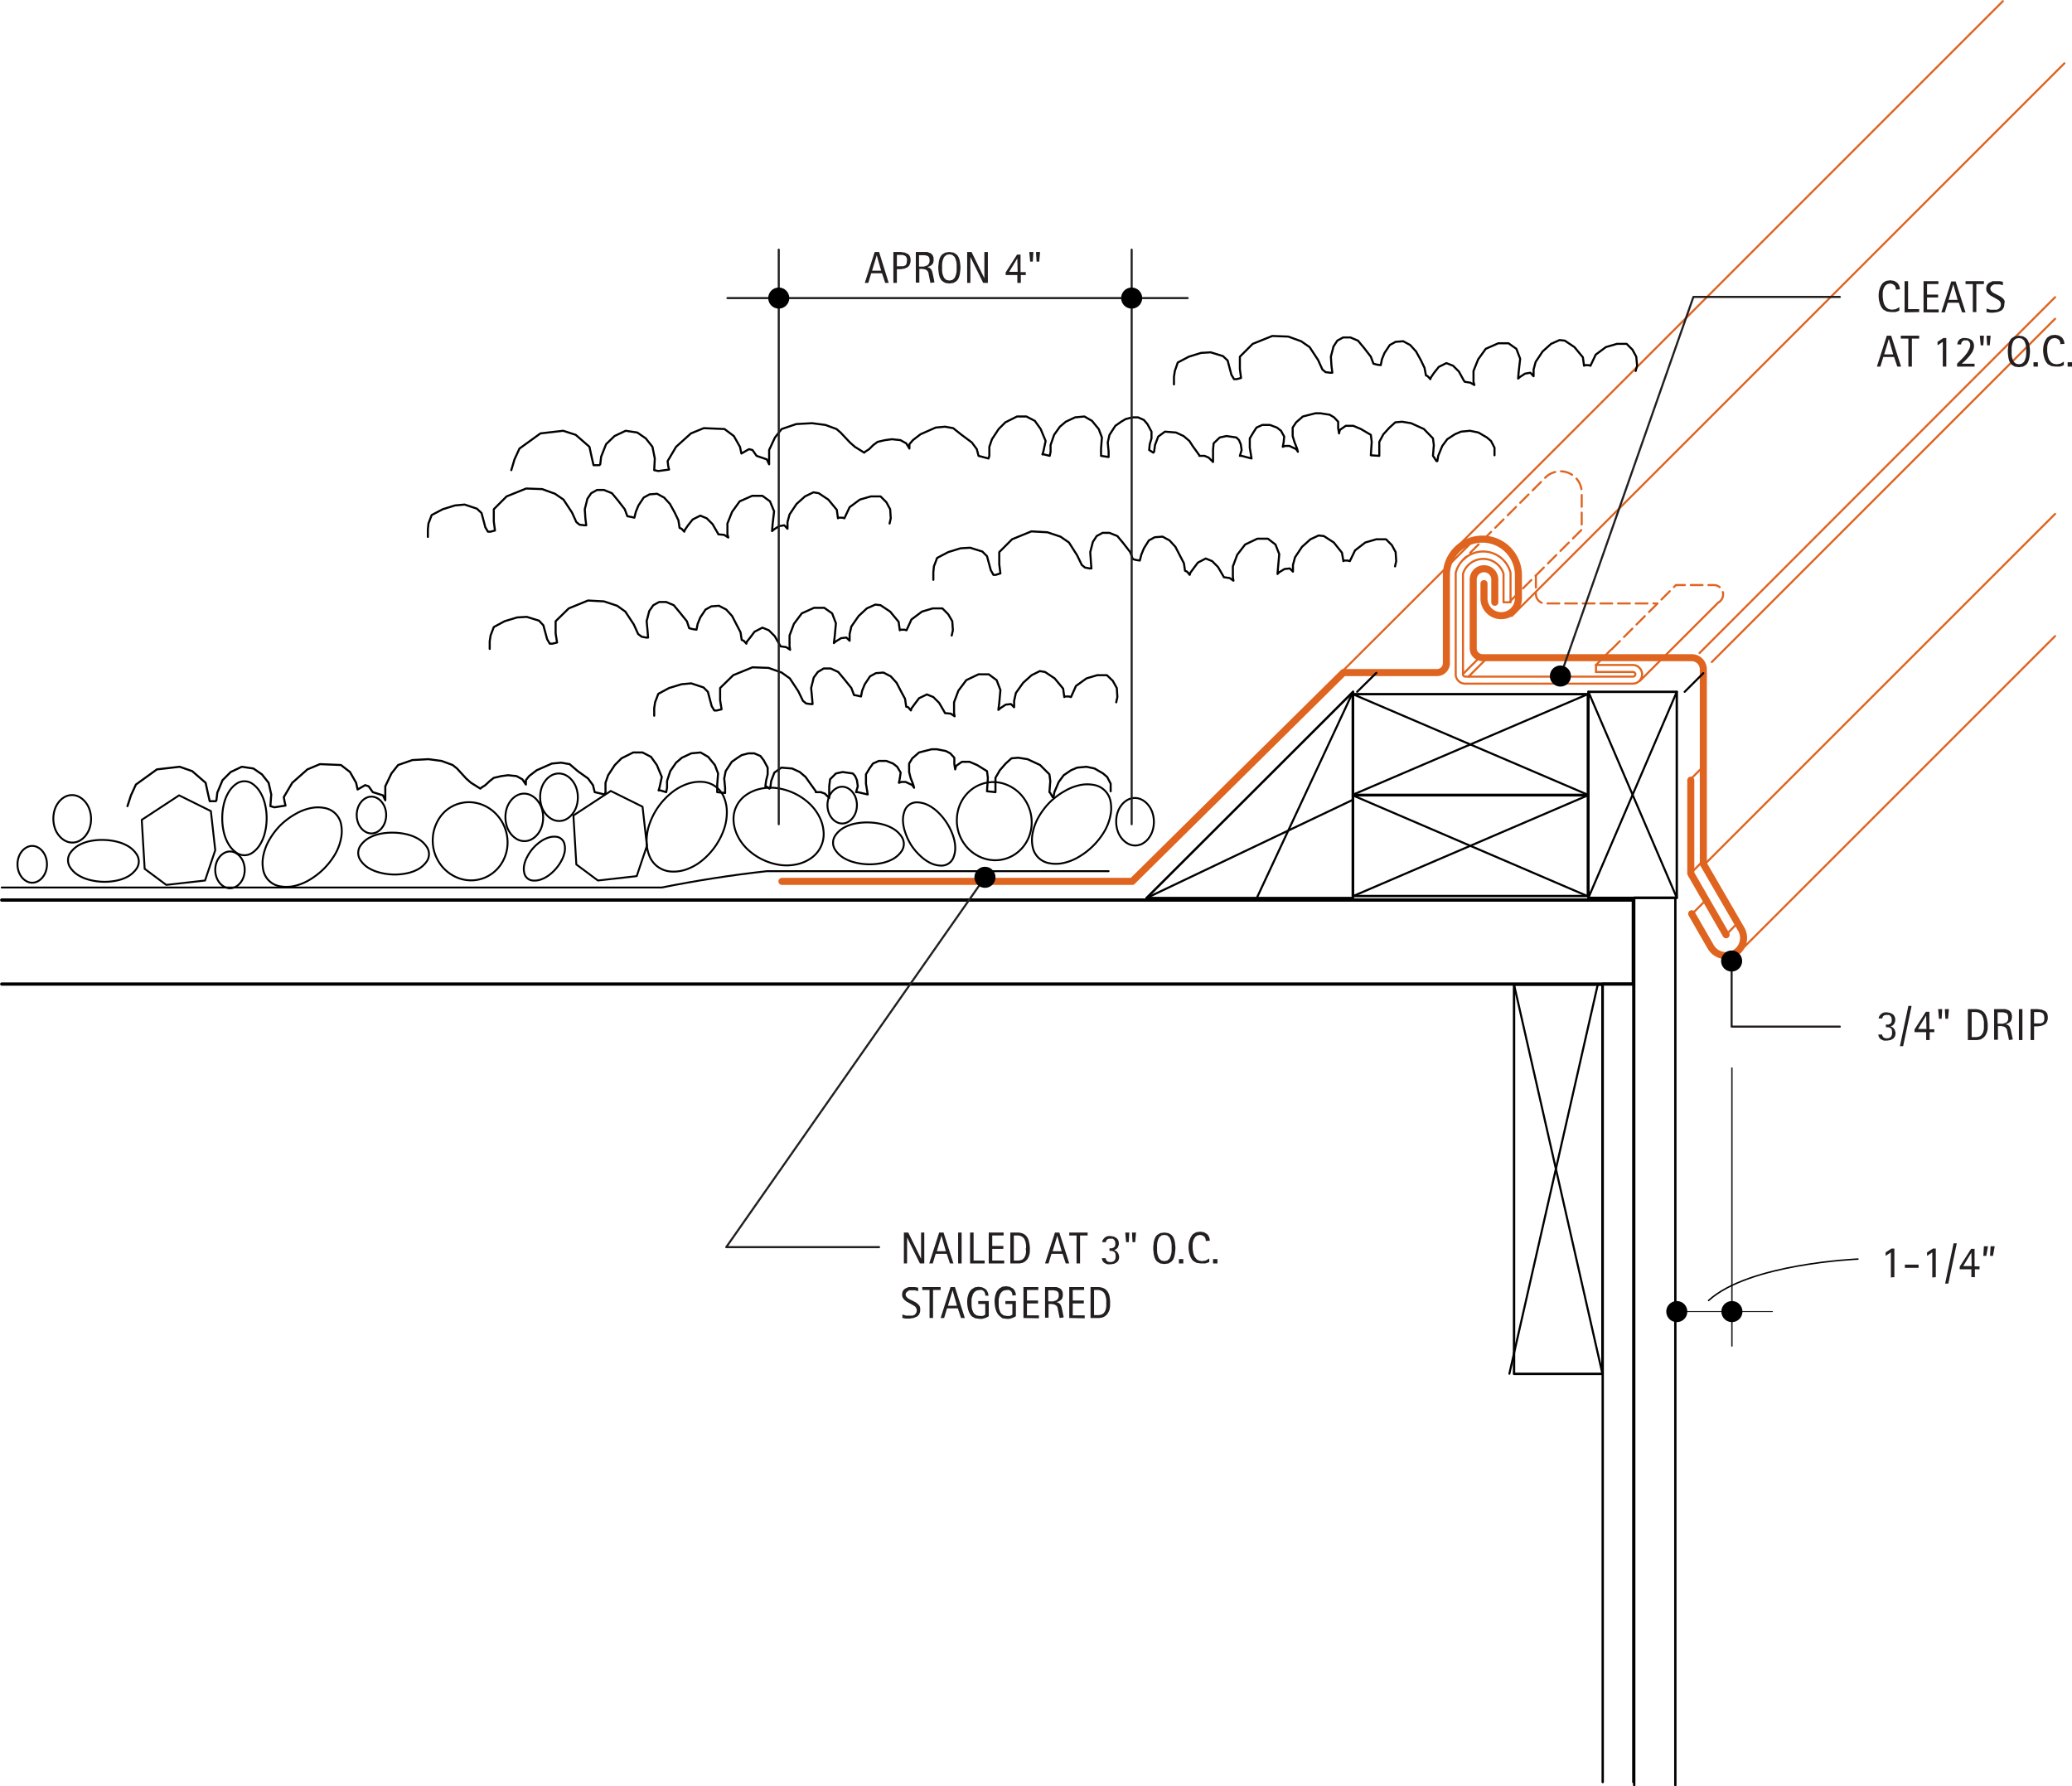 <svg xmlns="http://www.w3.org/2000/svg" viewBox="0 0 710.4 612.5"><defs><style>.\30 6d99ed6-75a2-46ab-b9f9-1d5bdcabe435,.\30 fbab9c7-808a-493f-8fcc-6568e8492d37,.\31 66d81ff-8521-40a5-8639-b1da3a2df5c6,.\32 77edaaa-18a6-4316-b135-ab33033e12b5,.\33 ef92c2d-198c-4cb5-8950-48620bc2f0e9,.\38 96d757f-ca96-4ee3-9fb8-a1834dc1e692,.bea8f49a-a535-4815-9771-f9ef0d25c696,.c19221ea-b277-41ee-939b-8bb7432c9888,.cf3450d3-e99b-45db-a717-c9adfe305278,.db4c2cc2-b3ba-4d7d-b84f-1394cbb5bc25,.edb283fe-c1e3-4072-9cb0-bc008ddf864e,.f8f1cf4b-a664-4b33-8937-800774774fb1{fill:none;stroke-linecap:round;stroke-linejoin:round;}.\31 66d81ff-8521-40a5-8639-b1da3a2df5c6,.\38 96d757f-ca96-4ee3-9fb8-a1834dc1e692,.edb283fe-c1e3-4072-9cb0-bc008ddf864e{stroke:#df6420;}.\38 96d757f-ca96-4ee3-9fb8-a1834dc1e692{stroke-width:2.42px;}.\30 6d99ed6-75a2-46ab-b9f9-1d5bdcabe435,.\30 fbab9c7-808a-493f-8fcc-6568e8492d37,.\31 66d81ff-8521-40a5-8639-b1da3a2df5c6,.edb283fe-c1e3-4072-9cb0-bc008ddf864e{stroke-width:0.71px;}.\30 6d99ed6-75a2-46ab-b9f9-1d5bdcabe435,.\33 ef92c2d-198c-4cb5-8950-48620bc2f0e9,.bea8f49a-a535-4815-9771-f9ef0d25c696,.cf3450d3-e99b-45db-a717-c9adfe305278,.db4c2cc2-b3ba-4d7d-b84f-1394cbb5bc25,.f8f1cf4b-a664-4b33-8937-800774774fb1{stroke:#000;}.db4c2cc2-b3ba-4d7d-b84f-1394cbb5bc25{stroke-width:0.81px;}.\33 ef92c2d-198c-4cb5-8950-48620bc2f0e9{stroke-width:0.65px;}.f8f1cf4b-a664-4b33-8937-800774774fb1{stroke-width:1.13px;}.edb283fe-c1e3-4072-9cb0-bc008ddf864e{stroke-dasharray:4.03 2.02;}.\30 fbab9c7-808a-493f-8fcc-6568e8492d37,.\32 77edaaa-18a6-4316-b135-ab33033e12b5,.c19221ea-b277-41ee-939b-8bb7432c9888{stroke:#231f20;}.e8bfda47-9a2a-4baa-be87-3fa37c646fc9{fill:#231f20;}.\32 77edaaa-18a6-4316-b135-ab33033e12b5{stroke-width:0.49px;}.c19221ea-b277-41ee-939b-8bb7432c9888{stroke-width:0.34px;}.cf3450d3-e99b-45db-a717-c9adfe305278{stroke-width:0.5px;}.bea8f49a-a535-4815-9771-f9ef0d25c696{stroke-width:3.63px;}</style></defs><title>flashing-gravel.A.set-back-gravel-stop</title><g id="cf5e79bf-e982-4ebe-ba29-e9f5cc52d8f4" data-name="BASE-COPPER"><g id="56cdf932-5621-44d9-9926-9887d1518cc7" data-name="LWPOLYLINE"><polyline class="896d757f-ca96-4ee3-9fb8-a1834dc1e692" points="579.7 267.5 579.7 299.5 591.8 320.5"/></g><g id="060efe79-6309-46f2-a255-b99a1d76231a" data-name="LWPOLYLINE"><path class="166d81ff-8521-40a5-8639-b1da3a2df5c6" d="M544.2,206.1v-9.9a9.7,9.7,0,0,0-18.8,0v34.8a3.2,3.2,0,0,0,3.2,3.2h57.5a3.2,3.2,0,0,0,0-6.4H573.5" transform="translate(-26.3 0.2)"/></g><g id="58e4beea-796f-4696-9ad5-f6767e798a2a" data-name="LWPOLYLINE"><path class="166d81ff-8521-40a5-8639-b1da3a2df5c6" d="M541.8,206.1v-9.6a7.3,7.3,0,0,0-13.9,0v34.5a.8.8,0,0,0,.8.8h57.5a.8.8,0,0,0,0-1.6H573.5" transform="translate(-26.3 0.2)"/></g><g id="6a75cf74-49a4-49f4-b49b-9c115314e3eb" data-name="LWPOLYLINE"><path class="896d757f-ca96-4ee3-9fb8-a1834dc1e692" d="M606.3,313.1l6.5,11.3a6,6,0,1,0,10.5-6L610.3,296V229.3a4,4,0,0,0-4-4H534.6a3.2,3.2,0,0,1-3.2-3.2V198.5a3.7,3.7,0,0,1,7.4,0v7.8" transform="translate(-26.3 0.2)"/></g><g id="43fee465-e3ac-4769-83f5-a1e115bcfde5" data-name="LWPOLYLINE"><path class="896d757f-ca96-4ee3-9fb8-a1834dc1e692" d="M535.1,199.9v5.1a5.9,5.9,0,0,0,11.8,0v-8a12.3,12.3,0,0,0-24.7,0v30.2a3.2,3.2,0,0,1-3.2,3.2H486.9l-72.4,71.6H294.4" transform="translate(-26.3 0.2)"/></g></g><g id="269d57c7-48d2-4561-8396-62e9767d3f35" data-name="BASE-OTHER"><g id="6074e83c-a548-4cff-9f9f-921f350d6bbd" data-name="LWPOLYLINE"><rect class="db4c2cc2-b3ba-4d7d-b84f-1394cbb5bc25" x="544.6" y="237.2" width="30.3" height="70.65"/></g><g id="b805ae5a-076a-4670-b230-32235bb59e66" data-name="LINE"><line class="06d99ed6-75a2-46ab-b9f9-1d5bdcabe435" x1="574.9" y1="237.2" x2="544.6" y2="307.8"/></g><g id="9d200e3d-519c-4870-bcc8-3d43ddaae0c4" data-name="LINE"><line class="06d99ed6-75a2-46ab-b9f9-1d5bdcabe435" x1="574.9" y1="307.8" x2="544.6" y2="237.2"/></g><g id="d5c18980-71af-416b-9047-172d7264fb9b" data-name="LINE"><line class="06d99ed6-75a2-46ab-b9f9-1d5bdcabe435" x1="544.4" y1="238" x2="463.8" y2="272.5"/></g><g id="621eda08-e675-46cc-91f9-2bb77722897d" data-name="LINE"><line class="06d99ed6-75a2-46ab-b9f9-1d5bdcabe435" x1="463.8" y1="238" x2="544.4" y2="272.5"/></g><g id="bb836bd0-80d1-4979-945e-4501e2a3ee8d" data-name="LWPOLYLINE"><rect class="db4c2cc2-b3ba-4d7d-b84f-1394cbb5bc25" x="463.8" y="238" width="80.6" height="34.53"/></g><g id="0e1ae2f6-f044-4e2a-911d-77535ca85942" data-name="LWPOLYLINE"><rect class="db4c2cc2-b3ba-4d7d-b84f-1394cbb5bc25" x="463.8" y="272.7" width="80.6" height="34.53"/></g><g id="96b61dab-d56d-4879-b34f-45121b1e5ceb" data-name="LINE"><line class="06d99ed6-75a2-46ab-b9f9-1d5bdcabe435" x1="463.8" y1="272.7" x2="544.4" y2="307.3"/></g><g id="373a8864-0274-40d4-9709-809a3b6ff23e" data-name="LINE"><line class="06d99ed6-75a2-46ab-b9f9-1d5bdcabe435" x1="544.4" y1="272.7" x2="463.8" y2="307.3"/></g><g id="cca0e6da-29db-43db-9476-4a757fd6d505" data-name="LINE"><line class="06d99ed6-75a2-46ab-b9f9-1d5bdcabe435" x1="463.9" y1="237.2" x2="430.9" y2="307.9"/></g><g id="75ee8bae-a066-4f16-b234-668d11e84f42" data-name="LINE"><line class="06d99ed6-75a2-46ab-b9f9-1d5bdcabe435" x1="393.1" y1="307.9" x2="463.9" y2="274.2"/></g><g id="51761db4-d9d0-4bb5-a5ee-59fb5efa15cb" data-name="LWPOLYLINE"><polygon class="db4c2cc2-b3ba-4d7d-b84f-1394cbb5bc25" points="393.1 307.9 463.9 237.2 463.9 307.9 393.1 307.9"/></g><g id="68445f16-1be4-424d-839c-c71dd7a70513" data-name="LINE"><line class="06d99ed6-75a2-46ab-b9f9-1d5bdcabe435" x1="519.1" y1="337.6" x2="549.4" y2="471"/></g><g id="f668f605-9fbf-40d5-9c02-bfcc1b84e2de" data-name="LINE"><line class="06d99ed6-75a2-46ab-b9f9-1d5bdcabe435" x1="547.8" y1="337.6" x2="517.5" y2="471"/></g><g id="64b64fea-e1a2-4e0f-a378-cd537f0cc05d" data-name="LWPOLYLINE"><path class="3ef92c2d-198c-4cb5-8950-48620bc2f0e9" d="M406.4,298.5H289.2q-18.1,2-36,5.6H26.9" transform="translate(-26.3 0.2)"/></g><g id="5ed8247a-7c4f-42f0-bb90-675ab21c5915" data-name="LWPOLYLINE"><path class="3ef92c2d-198c-4cb5-8950-48620bc2f0e9" d="M32.3,296.2a7.7,7.7,0,0,0,.4,2.4,6.3,6.3,0,0,0,1.1,2,5.2,5.2,0,0,0,1.7,1.4,4,4,0,0,0,3.7,0,5.2,5.2,0,0,0,1.7-1.4,6.3,6.3,0,0,0,1.1-2,7.7,7.7,0,0,0,0-4.9,6.3,6.3,0,0,0-1.1-2,5.2,5.2,0,0,0-1.7-1.4,4,4,0,0,0-3.7,0,5.2,5.2,0,0,0-1.7,1.4,6.3,6.3,0,0,0-1.1,2A7.7,7.7,0,0,0,32.3,296.2Z" transform="translate(-26.3 0.2)"/></g><g id="8b757075-0b07-4169-8477-9d38e0ec990c" data-name="LWPOLYLINE"><path class="3ef92c2d-198c-4cb5-8950-48620bc2f0e9" d="M409,281.8a10.2,10.2,0,0,0,.6,3.2,8.2,8.2,0,0,0,1.5,2.5,6.8,6.8,0,0,0,2.2,1.7,5.2,5.2,0,0,0,4.8-.2,6.8,6.8,0,0,0,2.1-1.9,8.2,8.2,0,0,0,1.3-2.6,10.2,10.2,0,0,0-.2-6.4,8.2,8.2,0,0,0-1.5-2.5,6.8,6.8,0,0,0-2.2-1.7,5.2,5.2,0,0,0-4.8.2,6.8,6.8,0,0,0-2.1,1.9,8.2,8.2,0,0,0-1.3,2.6A10.2,10.2,0,0,0,409,281.8Z" transform="translate(-26.3 0.2)"/></g><g id="86e7a368-c682-4f6b-8cb8-be2f3861c14a" data-name="LWPOLYLINE"><path class="3ef92c2d-198c-4cb5-8950-48620bc2f0e9" d="M386.2,274.9a24.7,24.7,0,0,0-3.9,5.2,17.5,17.5,0,0,0-1.9,5.1,12.2,12.2,0,0,0,0,5.2,7,7,0,0,0,5.3,5.3,12.2,12.2,0,0,0,5.2,0,17.5,17.5,0,0,0,5.1-2,24.7,24.7,0,0,0,9.1-9.1,17.5,17.5,0,0,0,1.9-5.1,12.2,12.2,0,0,0,0-5.2,7,7,0,0,0-5.3-5.3,12.2,12.2,0,0,0-5.2,0,17.5,17.5,0,0,0-5.1,2A24.7,24.7,0,0,0,386.2,274.9Z" transform="translate(-26.3 0.2)"/></g><g id="343131a5-92f9-4493-9139-ef67042543bc" data-name="LWPOLYLINE"><path class="3ef92c2d-198c-4cb5-8950-48620bc2f0e9" d="M175.3,292.2a14.1,14.1,0,0,0,2.5,4.6,13.4,13.4,0,0,0,4,3.3,12.8,12.8,0,0,0,4.9,1.5,12.2,12.2,0,0,0,9.2-3,12.8,12.8,0,0,0,3.1-4.1,13.4,13.4,0,0,0,1.3-5,14.1,14.1,0,0,0-3.2-9.8,13.4,13.4,0,0,0-4-3.3,12.8,12.8,0,0,0-4.9-1.5,12.2,12.2,0,0,0-9.2,3A12.8,12.8,0,0,0,176,282a13.4,13.4,0,0,0-1.3,5A14.1,14.1,0,0,0,175.3,292.2Z" transform="translate(-26.3 0.2)"/></g><g id="ea5701c4-b407-4e14-ba7a-2dc8b735d66c" data-name="LWPOLYLINE"><path class="3ef92c2d-198c-4cb5-8950-48620bc2f0e9" d="M310,275.9a7.7,7.7,0,0,0,.4,2.4,6.3,6.3,0,0,0,1.1,2,5.2,5.2,0,0,0,1.7,1.4,4,4,0,0,0,3.7,0,5.2,5.2,0,0,0,1.7-1.4,6.3,6.3,0,0,0,1.1-2,7.7,7.7,0,0,0,0-4.9,6.3,6.3,0,0,0-1.1-2,5.2,5.2,0,0,0-1.7-1.4,4,4,0,0,0-3.7,0,5.2,5.2,0,0,0-1.7,1.4,6.3,6.3,0,0,0-1.1,2A7.7,7.7,0,0,0,310,275.9Z" transform="translate(-26.3 0.2)"/></g><g id="8a24b9de-8d80-4c4e-82e4-b4090012ba9c" data-name="LWPOLYLINE"><path class="3ef92c2d-198c-4cb5-8950-48620bc2f0e9" d="M338.8,289.7a20.4,20.4,0,0,0,3.2,3.7,13.7,13.7,0,0,0,3.3,2.3,8.9,8.9,0,0,0,3.7.9,4.4,4.4,0,0,0,4.2-2.8,8.9,8.9,0,0,0,.6-3.7,13.7,13.7,0,0,0-.8-3.9,20.4,20.4,0,0,0-5.3-8.1,13.7,13.7,0,0,0-3.3-2.3,8.9,8.9,0,0,0-3.7-.9,4.4,4.4,0,0,0-4.2,2.8,8.9,8.9,0,0,0-.6,3.7,13.7,13.7,0,0,0,.8,3.9A20.4,20.4,0,0,0,338.8,289.7Z" transform="translate(-26.3 0.2)"/></g><g id="d59b07f6-2624-409e-b869-3b2d75fafac6" data-name="LWPOLYLINE"><path class="3ef92c2d-198c-4cb5-8950-48620bc2f0e9" d="M211.5,273.4a10.2,10.2,0,0,0,.6,3.2,8.2,8.2,0,0,0,1.5,2.5,6.8,6.8,0,0,0,2.2,1.7,5.2,5.2,0,0,0,4.8-.2,6.8,6.8,0,0,0,2.1-1.9,8.2,8.2,0,0,0,1.3-2.6,10.2,10.2,0,0,0-.2-6.4,8.2,8.2,0,0,0-1.5-2.5,6.8,6.8,0,0,0-2.2-1.7,5.2,5.2,0,0,0-4.8.2,6.8,6.8,0,0,0-2.1,1.9,8.2,8.2,0,0,0-1.3,2.6A10.2,10.2,0,0,0,211.5,273.4Z" transform="translate(-26.3 0.2)"/></g><g id="7650f0e4-42c6-4c48-88fd-021fc69007cf" data-name="LWPOLYLINE"><path class="3ef92c2d-198c-4cb5-8950-48620bc2f0e9" d="M324.3,281.8a20.4,20.4,0,0,0-4.9.4,13.7,13.7,0,0,0-3.8,1.4,8.9,8.9,0,0,0-2.8,2.5,4.4,4.4,0,0,0-.2,5,8.9,8.9,0,0,0,2.7,2.7,13.7,13.7,0,0,0,3.7,1.6,20.4,20.4,0,0,0,9.7.3,13.7,13.7,0,0,0,3.8-1.4,8.9,8.9,0,0,0,2.8-2.5,4.4,4.4,0,0,0,.2-5,8.9,8.9,0,0,0-2.7-2.7,13.7,13.7,0,0,0-3.7-1.6A20.4,20.4,0,0,0,324.3,281.8Z" transform="translate(-26.3 0.2)"/></g><g id="0ac124c7-9089-412e-a3ce-1da04579bbaf" data-name="LWPOLYLINE"><path class="3ef92c2d-198c-4cb5-8950-48620bc2f0e9" d="M44.6,280.8a10.2,10.2,0,0,0,.6,3.2,8.2,8.2,0,0,0,1.5,2.5,6.8,6.8,0,0,0,2.2,1.7,5.2,5.2,0,0,0,4.8-.2,6.8,6.8,0,0,0,2.1-1.9,8.2,8.2,0,0,0,1.3-2.6,10.2,10.2,0,0,0-.2-6.4,8.2,8.2,0,0,0-1.5-2.5,6.8,6.8,0,0,0-2.2-1.7,5.2,5.2,0,0,0-4.8.2,6.8,6.8,0,0,0-2.1,1.9,8.2,8.2,0,0,0-1.3,2.6A10.2,10.2,0,0,0,44.6,280.8Z" transform="translate(-26.3 0.2)"/></g><g id="6018ada5-4fec-479a-aef9-65a9d70183d9" data-name="LWPOLYLINE"><path class="3ef92c2d-198c-4cb5-8950-48620bc2f0e9" d="M62,287.8a20.4,20.4,0,0,0-4.9.4,13.7,13.7,0,0,0-3.8,1.4,8.9,8.9,0,0,0-2.8,2.5,4.4,4.4,0,0,0-.2,5,8.9,8.9,0,0,0,2.7,2.7,13.7,13.7,0,0,0,3.7,1.6,20.4,20.4,0,0,0,9.7.3,13.7,13.7,0,0,0,3.8-1.4,8.9,8.9,0,0,0,2.8-2.5,4.4,4.4,0,0,0,.2-5,8.9,8.9,0,0,0-2.7-2.7,13.7,13.7,0,0,0-3.7-1.6A20.4,20.4,0,0,0,62,287.8Z" transform="translate(-26.3 0.2)"/></g><g id="7670379f-93ea-4261-9a61-d66828da000f" data-name="LWPOLYLINE"><path class="3ef92c2d-198c-4cb5-8950-48620bc2f0e9" d="M100.1,298.1a7.7,7.7,0,0,0,.4,2.4,6.3,6.3,0,0,0,1.1,2,5.2,5.2,0,0,0,1.7,1.4,4,4,0,0,0,3.7,0,5.2,5.2,0,0,0,1.7-1.4,6.3,6.3,0,0,0,1.1-2,7.7,7.7,0,0,0,0-4.9,6.3,6.3,0,0,0-1.1-2,5.2,5.2,0,0,0-1.7-1.4,4,4,0,0,0-3.7,0,5.2,5.2,0,0,0-1.7,1.4,6.3,6.3,0,0,0-1.1,2A7.7,7.7,0,0,0,100.1,298.1Z" transform="translate(-26.3 0.2)"/></g><g id="1a6a39af-989c-43e2-a0e8-c2b844aa4e60" data-name="LWPOLYLINE"><polyline class="3ef92c2d-198c-4cb5-8950-48620bc2f0e9" points="49.6 297.9 57 303.4 70.3 301.9 73.8 291.5 72.3 278.1 61.4 272.7 48.6 281.1 49.6 297.9"/></g><g id="592955d8-057f-4357-aeca-8bacb82a4f66" data-name="LWPOLYLINE"><polyline class="3ef92c2d-198c-4cb5-8950-48620bc2f0e9" points="197.6 296.4 205 301.9 218.3 300.4 221.8 290 220.3 276.6 209.4 271.2 196.6 279.6 197.6 296.4"/></g><g id="76ecefaa-8f96-4b15-b329-2cb3c6e38d4c" data-name="LWPOLYLINE"><path class="3ef92c2d-198c-4cb5-8950-48620bc2f0e9" d="M252.1,276.3a24.1,24.1,0,0,0-3.1,6,17.8,17.8,0,0,0-1,5.8,13.2,13.2,0,0,0,1.1,5.5,8.5,8.5,0,0,0,7,5,13.2,13.2,0,0,0,5.5-.7,17.8,17.8,0,0,0,5.1-2.8,24.1,24.1,0,0,0,7.8-10.9,17.8,17.8,0,0,0,1-5.8,13.2,13.2,0,0,0-1.1-5.5,8.5,8.5,0,0,0-7-5,13.2,13.2,0,0,0-5.5.7,17.8,17.8,0,0,0-5.1,2.8A24.1,24.1,0,0,0,252.1,276.3Z" transform="translate(-26.3 0.2)"/></g><g id="be5232eb-3712-48d3-908f-a1b821f171c4" data-name="LWPOLYLINE"><path class="3ef92c2d-198c-4cb5-8950-48620bc2f0e9" d="M148.6,279.3a7.7,7.7,0,0,0,.4,2.4,6.3,6.3,0,0,0,1.1,2,5.2,5.2,0,0,0,1.7,1.4,4,4,0,0,0,3.7,0,5.2,5.2,0,0,0,1.7-1.4,6.3,6.3,0,0,0,1.1-2,7.7,7.7,0,0,0,0-4.9,6.3,6.3,0,0,0-1.1-2,5.2,5.2,0,0,0-1.7-1.4,4,4,0,0,0-3.7,0,5.2,5.2,0,0,0-1.7,1.4,6.3,6.3,0,0,0-1.1,2A7.7,7.7,0,0,0,148.6,279.3Z" transform="translate(-26.3 0.2)"/></g><g id="6e0a247d-a3a0-41af-aab0-0521e9d4e9be" data-name="LWPOLYLINE"><path class="3ef92c2d-198c-4cb5-8950-48620bc2f0e9" d="M287.9,294.6a20.5,20.5,0,0,0,6.1,1.8,16.4,16.4,0,0,0,5.7-.3,13.3,13.3,0,0,0,5-2.3,10,10,0,0,0,4-8.4,13.3,13.3,0,0,0-1.4-5.4,16.4,16.4,0,0,0-3.4-4.6,20.5,20.5,0,0,0-11.4-5.4,16.4,16.4,0,0,0-5.7.3,13.3,13.3,0,0,0-5,2.3,10,10,0,0,0-4,8.4,13.3,13.3,0,0,0,1.4,5.4,16.4,16.4,0,0,0,3.4,4.6A20.5,20.5,0,0,0,287.9,294.6Z" transform="translate(-26.3 0.2)"/></g><g id="f6d6f672-c488-426e-987a-42dd632c31fa" data-name="LWPOLYLINE"><path class="3ef92c2d-198c-4cb5-8950-48620bc2f0e9" d="M209,290.7a15,15,0,0,0-2,3,10.1,10.1,0,0,0-1,2.8,6.5,6.5,0,0,0,.1,2.8,3.2,3.2,0,0,0,2.8,2.4,6.5,6.5,0,0,0,2.7-.3,10.1,10.1,0,0,0,2.6-1.3,15,15,0,0,0,4.7-5.4,10.1,10.1,0,0,0,1-2.8,6.5,6.5,0,0,0-.1-2.8,3.2,3.2,0,0,0-2.8-2.4,6.5,6.5,0,0,0-2.7.3,10.1,10.1,0,0,0-2.6,1.3A15,15,0,0,0,209,290.7Z" transform="translate(-26.3 0.2)"/></g><g id="2a606f27-c0c3-4269-9ed0-494a7a532e03" data-name="LWPOLYLINE"><path class="3ef92c2d-198c-4cb5-8950-48620bc2f0e9" d="M199.6,280.3a10.2,10.2,0,0,0,.6,3.2,8.2,8.2,0,0,0,1.5,2.5,6.8,6.8,0,0,0,2.2,1.7,5.2,5.2,0,0,0,4.8-.2,6.8,6.8,0,0,0,2.1-1.9,8.2,8.2,0,0,0,1.3-2.6,10.2,10.2,0,0,0-.2-6.4,8.2,8.2,0,0,0-1.5-2.5,6.8,6.8,0,0,0-2.2-1.7,5.2,5.2,0,0,0-4.8.2,6.8,6.8,0,0,0-2.1,1.9,8.2,8.2,0,0,0-1.3,2.6A10.2,10.2,0,0,0,199.6,280.3Z" transform="translate(-26.3 0.2)"/></g><g id="bd331c8e-e0e9-4920-99fd-ab70e7780cb5" data-name="LWPOLYLINE"><path class="3ef92c2d-198c-4cb5-8950-48620bc2f0e9" d="M355,285.3a14.1,14.1,0,0,0,2.5,4.6,13.4,13.4,0,0,0,4,3.3,12.8,12.8,0,0,0,4.9,1.5,12.2,12.2,0,0,0,9.2-3,12.8,12.8,0,0,0,3.1-4.1,13.4,13.4,0,0,0,1.3-5,14.1,14.1,0,0,0-3.2-9.8,13.4,13.4,0,0,0-4-3.3A12.8,12.8,0,0,0,368,268a12.2,12.2,0,0,0-9.2,3,12.8,12.8,0,0,0-3.1,4.1,13.4,13.4,0,0,0-1.3,5A14.1,14.1,0,0,0,355,285.3Z" transform="translate(-26.3 0.2)"/></g><g id="032339e1-e8fc-4925-bd0f-18db7b55f1e6" data-name="LWPOLYLINE"><path class="3ef92c2d-198c-4cb5-8950-48620bc2f0e9" d="M161.5,285.3a20.4,20.4,0,0,0-4.9.4,13.7,13.7,0,0,0-3.8,1.4,8.9,8.9,0,0,0-2.8,2.5,4.4,4.4,0,0,0-.2,5,8.9,8.9,0,0,0,2.7,2.7,13.7,13.7,0,0,0,3.7,1.6,20.4,20.4,0,0,0,9.7.3,13.7,13.7,0,0,0,3.8-1.4,8.9,8.9,0,0,0,2.8-2.5,4.4,4.4,0,0,0,.2-5,8.9,8.9,0,0,0-2.7-2.7,13.7,13.7,0,0,0-3.7-1.6A20.4,20.4,0,0,0,161.5,285.3Z" transform="translate(-26.3 0.2)"/></g><g id="6efc3e07-85c4-4d21-95f7-9f6bff0159f6" data-name="LWPOLYLINE"><path class="3ef92c2d-198c-4cb5-8950-48620bc2f0e9" d="M122.4,282.8a24.7,24.7,0,0,0-3.9,5.2,17.5,17.5,0,0,0-1.9,5.1,12.2,12.2,0,0,0,0,5.2,7,7,0,0,0,5.3,5.3,12.2,12.2,0,0,0,5.2,0,17.5,17.5,0,0,0,5.1-2,24.7,24.7,0,0,0,9.1-9.1,17.5,17.5,0,0,0,1.9-5.1,12.2,12.2,0,0,0,0-5.2,7,7,0,0,0-5.3-5.3,12.2,12.2,0,0,0-5.2,0,17.5,17.5,0,0,0-5.1,2A24.7,24.7,0,0,0,122.4,282.8Z" transform="translate(-26.3 0.2)"/></g><g id="ce430fd2-e524-4c5d-b5c4-e3c6006570df" data-name="LWPOLYLINE"><path class="3ef92c2d-198c-4cb5-8950-48620bc2f0e9" d="M102.5,280.3a20.8,20.8,0,0,0,.6,5.1,14.1,14.1,0,0,0,1.6,3.9,9.3,9.3,0,0,0,2.7,2.9,4.8,4.8,0,0,0,5.4,0,9.3,9.3,0,0,0,2.7-2.9,14.1,14.1,0,0,0,1.6-3.9,20.8,20.8,0,0,0,0-10.1,14.1,14.1,0,0,0-1.6-3.9,9.3,9.3,0,0,0-2.7-2.9,4.8,4.8,0,0,0-5.4,0,9.3,9.3,0,0,0-2.7,2.9,14.1,14.1,0,0,0-1.6,3.9A20.8,20.8,0,0,0,102.5,280.3Z" transform="translate(-26.3 0.2)"/></g><g id="f11d9bcb-5536-4824-b8d0-80b4afe7a6a8" data-name="LWPOLYLINE"><polyline class="f8f1cf4b-a664-4b33-8937-800774774fb1" points="0.6 337.4 560 337.4 560 308.6 0.6 308.6"/></g><g id="8a6c3b9c-f7ef-4aba-84cf-27033cfcfd5f" data-name="LWPOLYLINE"><rect class="db4c2cc2-b3ba-4d7d-b84f-1394cbb5bc25" x="519.1" y="337.6" width="30.3" height="133.45"/></g><g id="890abe6c-e098-4855-9cb1-6bcd3f94795f" data-name="LWPOLYLINE"><polyline class="db4c2cc2-b3ba-4d7d-b84f-1394cbb5bc25" points="560 611 560 337.3 549.5 337.3 549.5 611"/></g><g id="9d0da414-e217-46d3-b2b1-891b61d95a4f" data-name="LWPOLYLINE"><polyline class="db4c2cc2-b3ba-4d7d-b84f-1394cbb5bc25" points="574.4 612.1 574.4 307.8 560.3 307.8 560.3 612.1"/></g></g><g id="7e1169de-ed45-4aea-bbe0-71c669bf1d66" data-name="AXON-COPPER"><g id="8d1aac30-26f9-4199-ab84-364747b1efb1" data-name="LINE"><line class="166d81ff-8521-40a5-8639-b1da3a2df5c6" x1="582.7" y1="223.9" x2="704.6" y2="101.9"/></g><g id="086a7370-1858-4a9c-ad44-27ab16f541d0" data-name="LINE"><line class="166d81ff-8521-40a5-8639-b1da3a2df5c6" x1="596.5" y1="326.2" x2="704.6" y2="218.1"/></g><g id="06e231df-70ca-4cb8-b341-dcb884fee12f" data-name="LINE"><line class="166d81ff-8521-40a5-8639-b1da3a2df5c6" x1="498.1" y1="189" x2="686.7" y2="0.4"/></g><g id="ff0fd62a-68be-4eaa-b681-6610b3a2a1c5" data-name="LINE"><line class="166d81ff-8521-40a5-8639-b1da3a2df5c6" x1="586.9" y1="227" x2="704.6" y2="109.3"/></g><g id="cc9fb652-9b0c-4cbb-99f6-6b4cf9dcd75c" data-name="LINE"><line class="166d81ff-8521-40a5-8639-b1da3a2df5c6" x1="592" y1="320.3" x2="595.7" y2="316.5"/></g><g id="68855d46-c5c1-4fad-9400-d8f2b4ba93aa" data-name="LINE"><line class="166d81ff-8521-40a5-8639-b1da3a2df5c6" x1="579.7" y1="313.8" x2="584.6" y2="308.9"/></g><g id="f990073b-a672-4e34-b738-94dc258ec52e" data-name="LINE"><line class="166d81ff-8521-40a5-8639-b1da3a2df5c6" x1="584.2" y1="296.6" x2="704.6" y2="176.2"/></g><g id="59f194c9-7f5b-48cf-9117-009245ad2ff2" data-name="LINE"><line class="166d81ff-8521-40a5-8639-b1da3a2df5c6" x1="579.7" y1="299.4" x2="584" y2="295.1"/></g><g id="d528bcb0-77cf-4b36-b2b6-a41d7a80b8e6" data-name="LINE"><line class="166d81ff-8521-40a5-8639-b1da3a2df5c6" x1="579.2" y1="267.6" x2="584.1" y2="262.7"/></g><g id="ec516afa-fe46-4027-b678-40b8f5d15485" data-name="LINE"><line class="166d81ff-8521-40a5-8639-b1da3a2df5c6" x1="547.2" y1="228" x2="552.2" y2="222.9"/></g><g id="0b796888-287c-42fa-ac7f-901146a3066b" data-name="LINE"><line class="166d81ff-8521-40a5-8639-b1da3a2df5c6" x1="562.2" y1="233.5" x2="589.1" y2="206.6"/></g><g id="6a4c7699-5297-44c6-be01-430f0018f89e" data-name="LINE"><line class="166d81ff-8521-40a5-8639-b1da3a2df5c6" x1="501.6" y1="231.1" x2="507.2" y2="225.5"/></g><g id="617e34bc-f79a-42e1-88c6-d17217e7b2ad" data-name="LINE"><line class="166d81ff-8521-40a5-8639-b1da3a2df5c6" x1="503.5" y1="232" x2="510" y2="225.5"/></g><g id="c2a636a3-fa5e-4216-9121-8c4eeba8b436" data-name="LINE"><line class="166d81ff-8521-40a5-8639-b1da3a2df5c6" x1="518.3" y1="211.2" x2="707.8" y2="21.7"/></g><g id="0cc69230-d801-4f2f-b800-d8039149501d" data-name="LWPOLYLINE"><path class="edb283fe-c1e3-4072-9cb0-bc008ddf864e" d="M615.6,206.3a3.2,3.2,0,0,0-1.7-5.9h-13l-22.4,22.4" transform="translate(-26.3 0.2)"/></g><g id="d7be8981-f291-42b1-bb1d-da3967a5557b" data-name="LINE"><line class="166d81ff-8521-40a5-8639-b1da3a2df5c6" x1="459.9" y1="230.5" x2="503.7" y2="186.8"/></g><g id="293037dc-982e-4241-ae89-22af84358ff3" data-name="LINE"><line class="166d81ff-8521-40a5-8639-b1da3a2df5c6" x1="547.2" y1="228" x2="547.2" y2="230.4"/></g><g id="462f4276-c01f-4f30-a9e4-8c714e30b582" data-name="LINE"><line class="166d81ff-8521-40a5-8639-b1da3a2df5c6" x1="515.5" y1="206.5" x2="517.9" y2="206.5"/></g><g id="78693606-80d7-42b4-86b0-e1b458c59793" data-name="LWPOLYLINE"><path class="edb283fe-c1e3-4072-9cb0-bc008ddf864e" d="M544.2,205.8l24.4-24.4V168.7a7.3,7.3,0,0,0-12.8-4.8l-27.7,27.7" transform="translate(-26.3 0.2)"/></g><g id="82fc2c73-b442-4dd2-8d5b-d3ca9acf32e4" data-name="LWPOLYLINE"><path class="edb283fe-c1e3-4072-9cb0-bc008ddf864e" d="M552.9,197.2v6.3a3.2,3.2,0,0,0,3.2,3.2h38.4" transform="translate(-26.3 0.2)"/></g></g><g id="dfbebcbd-60b1-4373-8029-4da824cf9599" data-name="AXON-OTHER"><g id="9df58a77-1cdb-4669-8ac5-b484537f7b43" data-name="LINE"><line class="06d99ed6-75a2-46ab-b9f9-1d5bdcabe435" x1="577.6" y1="237.2" x2="584" y2="230.8"/></g><g id="26a1c103-a38a-4a5a-9f53-857fa770d568" data-name="LINE"><line class="06d99ed6-75a2-46ab-b9f9-1d5bdcabe435" x1="465.3" y1="237.2" x2="471.9" y2="230.7"/></g><g id="226b24c6-d62b-446e-86da-4314460a263b" data-name="LWPOLYLINE"><polyline class="06d99ed6-75a2-46ab-b9f9-1d5bdcabe435" points="512.4 156.1 512.4 153.5 511.2 151.2 509.8 150 506.9 148.3 504 147.7 500.9 148 498.8 148.9 496.2 150.6 494.5 152.9 493.1 156.3 492.8 158.1 492.5 158.1 491.6 156.7 491.3 156.3 491.6 152.6 491.3 150.3 488.2 147.1 483.8 145.1 480.7 144.6 478.4 144.8 476.4 146.6 474.3 148.9 472.9 151.5 472.9 153.8 472.9 156.3 470 156.1 470.3 151.5 470 149.1 466.6 147.1 464 146 461.4 146 459.4 147.4 459.1 148.6 458.8 146.8 458.8 144.6 457.4 143.1 455.9 142.2 452.7 141.7 451 141.7 446.7 142.8 444.4 144.8 443.2 146.6 443.2 149.5 443.8 151.5 444.7 153.8 445 154.9 444.4 154 442.1 152.9 440.6 152.9 439.8 153.2 440.1 151.7 440.3 149.7 439.2 147.7 437.8 146.6 435.4 145.7 432.8 145.7 430.8 146.6 429.7 148.3 428.5 150.3 428.5 152.6 428.5 153.5 429.1 157.2 425.7 156.3 425.1 156.3 425.7 154.3 425.4 152.3 424.8 150.9 423.9 150 420.5 149.5 418.2 150 416.1 152 415.9 154.3 415.9 155.5 415.9 158.4 414.4 156.9 413 156.3 411.5 156.3 411.2 156.3 411.2 156.1 408.9 152.9 407.8 151.2 405.8 149.5 403.2 148.3 399.4 148 397.1 149.7 396 152.6 395.7 154.9 395.4 155.2 394.5 154.6 394 154.3 394.2 152.3 394.8 150.3 394.8 148 393.4 145.4 392.2 144 390.2 143.1 388.2 143.1 385.9 143.7 384.4 144.6 382.4 146 380.4 149.1 379.8 151.7 380.1 154.9 380.1 156.7 377.5 156.3 377.5 153.8 377.8 150 376.7 147.1 374.4 144.3 371.8 142.8 368.6 143.1 365.4 144.6 363.4 146.3 361.4 149.1 360.2 152.6 360.2 154.9 359.9 156.3 357.9 155.8 357.4 155.8 357.7 154.9 358.5 151.2 356.8 147.1 354.8 144.3 351.9 142.8 348.7 142.8 344.7 144.8 342.4 147.1 340.1 150.6 339.2 153.2 339.2 156.3 338.9 157.2 335.5 156.3 334.9 154 333.2 151.7 329.7 149.1 326.8 146.8 324 146.3 320.8 146.6 315.6 148.9 313 150.9 311.8 152.3 311.8 153.8 310.7 152 308.7 150.9 305.8 150.6 303.5 150.9 300.9 151.5 299.4 152.6 298 154 296.6 154.9 296.3 155.2 293.1 153.2 291.4 151.7 288.2 148.3 286.8 147.1 283 145.7 278.4 145.1 273 145.4 268 147.1 265.7 150 263.7 154.3 263.7 158.7 263.7 159.2 262.9 157.5 259.4 156.3 258 154.3 256.8 154 254.2 155.5 253.7 153.2 251.6 149.5 248.4 147.1 241.3 146.8 236.9 148.6 231.8 153.2 228.9 158.1 229.1 159.8 229.4 161 225.7 161.5 224.3 161.2 224.5 157.2 223.7 153.2 221.4 150.3 218.5 148.3 214.5 147.7 210.7 149.5 207.8 152.3 206.1 156.6 205.8 159.2 205.5 159.5 203.5 159.5 202.9 156.9 202.1 153.2 197.4 149.1 193.1 147.7 185.3 148.6 178.1 153.8 176.4 157.5 175.3 161.2"/></g><g id="577105d0-6281-4e2f-9ee7-8c878c54fac6" data-name="LWPOLYLINE"><polyline class="06d99ed6-75a2-46ab-b9f9-1d5bdcabe435" points="560.8 127.2 561.3 125.4 561 122.3 559.7 119.9 557.7 117.9 554.4 117.9 550.6 119 547.1 121.6 545.3 125.4 544.6 125.2 543.3 125.2 543.1 125.4 542.7 122.5 539.8 119 536.5 116.8 534.7 116.6 531.8 117.9 528.9 120.5 526.5 124.1 525.8 126.7 525.8 128.3 525.8 129 524.7 127.8 522.9 128.1 521.2 129.2 520.5 129.8 520.7 127.4 521.2 123 519.9 119.6 517.2 117.7 513.7 117.7 509.4 119.6 506.8 123.2 505.2 127.2 505.2 130.9 505.5 132 504.1 131.2 502.2 130.9 501.9 130.5 500.2 127.4 498.2 125.4 495.9 124.5 493.3 125.8 491.7 127.8 490.6 129.4 490.4 130 489.5 129 488.9 128.7 488.4 126.1 487.1 123.4 485.5 120.5 483.5 118.3 481.1 117 478.5 117.2 476.5 118.3 474.7 121 473.8 123.2 473.4 125.2 472 125 470.9 124.7 470 122.3 467.6 119.2 465.6 116.8 463 115.7 460.5 115.7 458.5 116.8 457.2 118.8 456.3 122.3 456.5 125.4 456.8 127.8 456.1 127.8 454.5 127.6 453.4 126.7 451.9 123.4 449 119 446.1 117 441.7 115.4 436.2 115.2 429.5 117.9 425.1 122.3 425.1 126.5 425.5 129.6 424 130 423.1 130 422.2 128.5 420.9 123.6 419.3 122.1 415.1 120.8 411.8 121 407.6 122.3 403.8 124.3 402.8 127.2 402.5 129.2 402.5 131.8"/></g><g id="363ad131-4c6d-44f0-820a-5057d3667f0b" data-name="LWPOLYLINE"><polyline class="06d99ed6-75a2-46ab-b9f9-1d5bdcabe435" points="478.3 194.2 478.7 192.4 478.5 189.3 477.2 186.9 475.2 184.9 471.9 184.9 468.1 186 464.6 188.7 462.8 192.4 462.1 192.2 460.8 192.2 460.6 192.4 460.1 189.5 457.3 186 453.9 183.8 452.1 183.6 449.3 184.9 446.4 187.5 444 191.1 443.3 193.7 443.3 195.3 443.3 196 442.2 194.9 440.4 195.1 438.6 196.2 438 196.8 438.2 194.4 438.6 190 437.3 186.7 434.7 184.7 431.1 184.7 426.9 186.7 424.2 190.2 422.7 194.2 422.7 197.9 422.9 199.1 421.6 198.2 419.6 197.9 419.4 197.5 417.6 194.4 415.6 192.4 413.4 191.5 410.7 192.9 409.2 194.9 408.1 196.4 407.9 197.1 407 196 406.3 195.7 405.9 193.1 404.5 190.4 403 187.5 401 185.3 398.6 184 395.9 184.2 393.9 185.3 392.2 188 391.3 190.2 390.8 192.2 389.5 192 388.4 191.7 387.5 189.3 385.1 186.2 383.1 183.8 380.4 182.7 378 182.7 376 183.8 374.7 185.8 373.8 189.3 374 192.4 374.2 194.9 373.6 194.9 372 194.6 370.9 193.7 369.3 190.4 366.5 186 363.6 184 359.1 182.5 353.6 182.2 347 184.9 342.6 189.3 342.6 193.5 343 196.6 341.4 197.1 340.6 197.1 339.7 195.5 338.4 190.7 336.8 189.1 332.6 187.8 329.3 188 325.1 189.3 321.3 191.3 320.2 194.2 320 196.2 320 198.8"/></g><g id="959133aa-d9bf-4955-af61-3146198717e3" data-name="LWPOLYLINE"><polyline class="06d99ed6-75a2-46ab-b9f9-1d5bdcabe435" points="305 179.5 305.4 177.7 305.2 174.6 303.9 172.2 301.9 170.2 298.6 170.2 294.8 171.3 291.3 173.9 289.5 177.7 288.8 177.5 287.5 177.5 287.3 177.7 286.9 174.8 284 171.3 280.7 169.1 278.9 168.8 276 170.2 273.1 172.8 270.7 176.4 270 179 270 180.6 270 181.3 268.9 180.1 267.1 180.4 265.4 181.5 264.7 182.1 264.9 179.7 265.4 175.3 264 171.9 261.4 170 257.9 170 253.6 171.9 251 175.5 249.4 179.5 249.4 183.2 249.7 184.3 248.3 183.4 246.3 183.2 246.1 182.8 244.3 179.7 242.3 177.7 240.1 176.8 237.5 178.1 235.9 180.1 234.8 181.7 234.6 182.3 233.7 181.3 233 181 232.6 178.4 231.3 175.7 229.7 172.8 227.7 170.6 225.3 169.3 222.7 169.5 220.7 170.6 218.9 173.3 218 175.5 217.5 177.5 216.2 177.2 215.1 177 214.2 174.6 211.8 171.5 209.8 169.1 207.1 168 204.7 168 202.7 169.1 201.4 171 200.5 174.6 200.7 177.7 201 180.1 200.3 180.1 198.7 179.9 197.6 179 196.1 175.7 193.2 171.3 190.3 169.3 185.9 167.7 180.4 167.5 173.7 170.2 169.3 174.6 169.3 178.8 169.7 181.9 168.2 182.3 167.3 182.3 166.4 180.8 165.1 175.9 163.5 174.4 159.3 173 156 173.3 151.8 174.6 148 176.6 146.9 179.5 146.7 181.5 146.7 184.1"/></g><g id="b3259360-a31b-41ee-ac18-67e027bc5315" data-name="LWPOLYLINE"><polyline class="06d99ed6-75a2-46ab-b9f9-1d5bdcabe435" points="326.3 217.9 326.7 216.1 326.5 213 325.1 210.6 323.1 208.6 319.8 208.6 316.1 209.7 312.5 212.4 310.8 216.1 310.1 215.9 308.8 215.9 308.5 216.1 308.1 213.2 305.2 209.7 301.9 207.5 300.1 207.3 297.2 208.6 294.4 211.2 291.9 214.8 291.3 217.4 291.3 219 291.3 219.7 290.2 218.6 288.4 218.8 286.6 219.9 285.9 220.5 286.2 218.1 286.6 213.7 285.3 210.3 282.6 208.4 279.1 208.4 274.9 210.3 272.2 213.9 270.7 217.9 270.7 221.6 270.9 222.8 269.6 221.9 267.6 221.6 267.4 221.2 265.6 218.1 263.6 216.1 261.4 215.2 258.7 216.6 257.2 218.6 256 220.1 255.9 220.7 255 219.7 254.3 219.4 253.9 216.8 252.5 214.1 251 211.2 249 209 246.5 207.7 243.9 207.9 241.9 209 240.1 211.7 239.2 213.9 238.8 215.9 237.5 215.7 236.3 215.4 235.5 213 233 209.9 231 207.5 228.4 206.4 226 206.4 224 207.5 222.6 209.5 221.7 213 222 216.1 222.2 218.6 221.5 218.6 220 218.3 218.8 217.4 217.3 214.1 214.4 209.7 211.6 207.7 207.1 206.2 201.6 205.9 195 208.6 190.5 213 190.5 217.2 191 220.3 189.4 220.7 188.5 220.7 187.6 219.2 186.3 214.4 184.8 212.8 180.6 211.5 177.3 211.7 173 213 169.3 215 168.2 217.9 167.9 219.9 167.9 222.5"/></g><g id="b969e5bd-20c6-4980-b6ff-83a57e9b3c31" data-name="LWPOLYLINE"><polyline class="06d99ed6-75a2-46ab-b9f9-1d5bdcabe435" points="382.7 240.8 383.1 239 382.9 235.9 381.5 233.4 379.5 231.5 376.2 231.5 372.5 232.6 368.9 235.2 367.2 239 366.5 238.8 365.2 238.8 364.9 239 364.5 236.1 361.6 232.6 358.3 230.4 356.5 230.1 353.7 231.5 350.8 234.1 348.3 237.6 347.7 240.3 347.7 241.9 347.7 242.5 346.6 241.4 344.8 241.6 343 242.8 342.3 243.4 342.6 241 343 236.6 341.7 233.2 339 231.2 335.5 231.2 331.3 233.2 328.6 236.8 327.1 240.8 327.1 244.5 327.3 245.6 326 244.7 324 244.5 323.8 244.1 322 241 320 239 317.8 238.1 315.1 239.4 313.6 241.4 312.5 242.9 312.3 243.6 311.4 242.5 310.7 242.3 310.3 239.6 308.9 237 307.4 234.1 305.4 231.9 302.9 230.6 300.3 230.8 298.3 231.9 296.5 234.6 295.6 236.8 295.2 238.8 293.9 238.5 292.8 238.3 291.9 235.9 289.4 232.8 287.4 230.4 284.8 229.2 282.4 229.2 280.4 230.4 279 232.3 278.1 235.9 278.4 239 278.6 241.4 277.9 241.4 276.4 241.2 275.3 240.3 273.7 237 270.8 232.6 268 230.6 263.5 229 258 228.8 251.4 231.5 246.9 235.9 246.9 240.1 247.4 243.2 245.8 243.6 244.9 243.6 244 242.1 242.7 237.2 241.2 235.7 237 234.3 233.7 234.6 229.4 235.9 225.7 237.9 224.6 240.8 224.3 242.8 224.3 245.4"/></g><g id="2cbb645a-32c0-474a-80ec-c4aa0d5e8852" data-name="LWPOLYLINE"><polyline class="06d99ed6-75a2-46ab-b9f9-1d5bdcabe435" points="380.8 271.3 380.8 268.7 379.6 266.4 378.2 265.2 375.3 263.5 372.5 262.9 369.3 263.2 367.2 264.1 364.7 265.8 363 268.1 361.5 271.6 361.2 273.3 360.9 273.3 360.1 271.9 359.8 271.6 360.1 267.8 359.8 265.5 356.6 262.3 352.3 260.3 349.1 259.8 346.8 260 344.8 261.8 342.8 264.1 341.3 266.7 341.3 269 341.3 271.6 338.4 271.3 338.7 266.7 338.4 264.4 335 262.3 332.4 261.2 329.8 261.2 327.8 262.6 327.5 263.8 327.2 262 327.2 259.8 325.8 258.3 324.3 257.5 321.2 256.9 319.4 256.9 315.1 258 312.8 260 311.7 261.8 311.7 264.7 312.2 266.7 313.1 269 313.4 270.1 312.8 269.2 310.5 268.1 309.1 268.1 308.2 268.4 308.5 266.9 308.8 264.9 307.6 262.9 306.2 261.8 303.9 260.9 301.3 260.9 299.3 261.8 298.1 263.5 296.9 265.5 296.9 267.8 296.9 268.7 297.5 272.4 294.1 271.6 293.5 271.6 294.1 269.6 293.8 267.5 293.2 266.1 292.4 265.2 288.9 264.7 286.6 265.2 284.6 267.2 284.3 269.6 284.3 270.7 284.3 273.6 282.8 272.1 281.4 271.6 280 271.6 279.7 271.6 279.7 271.3 277.4 268.1 276.2 266.4 274.2 264.7 271.6 263.5 267.9 263.2 265.5 264.9 264.4 267.8 264.1 270.1 263.8 270.4 263 269.8 262.4 269.6 262.7 267.5 263.2 265.5 263.2 263.2 261.8 260.6 260.7 259.2 258.6 258.3 256.6 258.3 254.3 258.9 252.9 259.8 250.9 261.2 248.8 264.4 248.3 266.9 248.6 270.1 248.6 271.9 245.9 271.6 245.9 269 246.2 265.2 245.1 262.3 242.8 259.5 240.2 258 237 258.3 233.8 259.8 231.8 261.5 229.8 264.4 228.7 267.8 228.7 270.1 228.4 271.6 226.4 271 225.8 271 226.1 270.1 226.9 266.4 225.2 262.3 223.2 259.5 220.3 258 217.1 258 213.1 260 210.8 262.3 208.5 265.8 207.6 268.4 207.6 271.6 207.3 272.4 203.9 271.6 203.3 269.2 201.6 266.9 198.1 264.4 195.3 262 192.4 261.5 189.2 261.8 184 264.1 181.4 266.1 180.3 267.5 180.3 269 179.1 267.2 177.1 266.1 174.2 265.8 171.9 266.1 169.3 266.7 167.9 267.8 166.4 269.2 165 270.1 164.7 270.4 161.5 268.4 159.8 266.9 156.7 263.5 155.2 262.3 151.4 260.9 146.9 260.3 141.4 260.6 136.5 262.3 134.2 265.2 132.1 269.6 132.1 273.9 132.1 274.4 131.3 272.7 127.8 271.6 126.4 269.6 125.2 269.2 122.6 270.7 122.1 268.4 120 264.7 116.9 262.3 109.7 262 105.4 263.8 100.2 268.4 97.3 273.3 97.6 275 97.9 276.2 94.1 276.8 92.7 276.4 93 272.4 92.1 268.4 89.8 265.5 86.9 263.5 82.9 262.9 79.1 264.7 76.3 267.5 74.5 271.8 74.2 274.4 74 274.7 71.9 274.7 71.3 272.1 70.5 268.4 65.9 264.4 61.6 262.9 53.8 263.8 46.6 269 44.9 272.7 43.7 276.4"/></g></g><g id="7ffa2b73-e136-4cf3-8cbf-2d938f6b44f2" data-name="CDATEXT"><g id="8374d85b-1a8b-4622-87b2-cb06bba85865" data-name="LWPOLYLINE"><polyline class="0fbab9c7-808a-493f-8fcc-6568e8492d37" points="630.8 101.8 580.6 101.8 535 231.8"/></g><g id="cc07cfe9-93f8-447b-93e1-4013029ceba0" data-name="LINE"><line class="0fbab9c7-808a-493f-8fcc-6568e8492d37" x1="267" y1="282.6" x2="267" y2="85.6"/></g><g id="eb7e40bb-bacd-40cb-9b28-0e20719a65a7" data-name="LINE"><line class="0fbab9c7-808a-493f-8fcc-6568e8492d37" x1="388" y1="282.6" x2="388" y2="85.6"/></g><g id="73f569fd-e96e-4c85-9ff9-3df10a4e043b" data-name="LWPOLYLINE"><polyline class="0fbab9c7-808a-493f-8fcc-6568e8492d37" points="301.4 427.6 249 427.6 337.7 300.8"/></g><g id="9ff75424-a60c-496d-b8cf-9214caaec949" data-name="TEXT"><path class="e8bfda47-9a2a-4baa-be87-3fa37c646fc9" d="M341.7,433l-4.4-8.9h0V433h-1.1V422.4h1.5l4.4,9h0v-9h1.1V433Z" transform="translate(-26.3 0.2)"/><path class="e8bfda47-9a2a-4baa-be87-3fa37c646fc9" d="M352,433l-1.1-3.3h-3.8l-1,3.3h-1.2l3.4-10.6h1.5l3.4,10.6Zm-2.9-9.5h0l-1.6,5.3h3.1Z" transform="translate(-26.3 0.2)"/><path class="e8bfda47-9a2a-4baa-be87-3fa37c646fc9" d="M354.8,433V422.4H356V433Z" transform="translate(-26.3 0.2)"/><path class="e8bfda47-9a2a-4baa-be87-3fa37c646fc9" d="M358.9,433V422.4h1.2V432h3.8v1Z" transform="translate(-26.3 0.2)"/><path class="e8bfda47-9a2a-4baa-be87-3fa37c646fc9" d="M365.3,433V422.4h5.1v1h-3.9V427h3.8v1h-3.8V432h4.1v1Z" transform="translate(-26.3 0.2)"/><path class="e8bfda47-9a2a-4baa-be87-3fa37c646fc9" d="M379.4,427.7q0,.5,0,1a8,8,0,0,1-.1,1l-.3,1-.5.9-.7.7-.9.5-1.1.2h-3.1V422.4H375a5,5,0,0,1,2.1.4,3.3,3.3,0,0,1,1.3,1.1,4.4,4.4,0,0,1,.7,1.7A10.5,10.5,0,0,1,379.4,427.7Zm-1.3,0q0-.4,0-.8a7.4,7.4,0,0,0-.1-.8l-.2-.8-.3-.7-.5-.6-.7-.4-.8-.2h-1.6V432h1.7l.9-.2a2.1,2.1,0,0,0,.9-.7,3.4,3.4,0,0,0,.5-1,5.8,5.8,0,0,0,.2-1.2Q378,428.2,378,427.7Z" transform="translate(-26.3 0.2)"/><path class="e8bfda47-9a2a-4baa-be87-3fa37c646fc9" d="M391.7,433l-1.1-3.3h-3.8l-1,3.3h-1.2l3.4-10.6h1.5l3.4,10.6Zm-2.9-9.5h0l-1.6,5.3h3.1Z" transform="translate(-26.3 0.2)"/><path class="e8bfda47-9a2a-4baa-be87-3fa37c646fc9" d="M396.6,423.4V433h-1.2v-9.6h-2.5v-1h6.3v1Z" transform="translate(-26.3 0.2)"/><path class="e8bfda47-9a2a-4baa-be87-3fa37c646fc9" d="M410,430.6a2.9,2.9,0,0,1-.2,1.2,2.3,2.3,0,0,1-.6.8l-.9.5-1.2.2H406l-.9-.4a2.2,2.2,0,0,1-.7-.7,2.1,2.1,0,0,1-.3-1h1.3a1.5,1.5,0,0,0,.5,1,1.7,1.7,0,0,0,1.1.3,1.8,1.8,0,0,0,1.4-.5,2.1,2.1,0,0,0,.4-1.4,2.9,2.9,0,0,0-.1-1,1.5,1.5,0,0,0-.4-.6l-.7-.3h-.9v-.9h.9l.6-.3a1.3,1.3,0,0,0,.4-.5,2.3,2.3,0,0,0,.1-.9,2.8,2.8,0,0,0-.1-.7l-.3-.5-.5-.4h-1.3l-.5.2-.4.4a1.2,1.2,0,0,0-.1.6h-1.3a1.7,1.7,0,0,1,.1-.5l.2-.4.5-.6.6-.4.7-.2h.8l1.1.2.9.5a2.3,2.3,0,0,1,.6.8,2.8,2.8,0,0,1,.2,1.1,2.5,2.5,0,0,1-.1.7l-.3.7-.5.5-.7.3h0l.8.4.5.6a2.4,2.4,0,0,1,.3.8A4.4,4.4,0,0,1,410,430.6Z" transform="translate(-26.3 0.2)"/><path class="e8bfda47-9a2a-4baa-be87-3fa37c646fc9" d="M413.3,425.7h-.9l-.3-3.3h1.4Zm2.2,0h-.9l-.2-3.3h1.4Z" transform="translate(-26.3 0.2)"/><path class="e8bfda47-9a2a-4baa-be87-3fa37c646fc9" d="M429.3,427.7q0,.6-.1,1.3a8.2,8.2,0,0,1-.2,1.3,5.7,5.7,0,0,1-.4,1.2,3.4,3.4,0,0,1-.7.9l-1,.6-1.4.2-1.4-.2-1-.6a3.4,3.4,0,0,1-.7-.9,5.8,5.8,0,0,1-.4-1.1,8,8,0,0,1-.2-1.3q-.1-.7-.1-1.3t.1-1.3a7.9,7.9,0,0,1,.2-1.3,5.7,5.7,0,0,1,.4-1.1,3.4,3.4,0,0,1,.7-.9l1-.6,1.4-.2,1.4.2,1,.6a3.4,3.4,0,0,1,.7.9,5.5,5.5,0,0,1,.4,1.1,8.1,8.1,0,0,1,.2,1.3Q429.3,427.1,429.3,427.7Zm-1.3,0c0-.3,0-.6,0-.9a7.9,7.9,0,0,0-.1-1,6.1,6.1,0,0,0-.3-1,3.1,3.1,0,0,0-.4-.8l-.7-.6-1-.2-1,.2-.7.6a3,3,0,0,0-.4.8,6.1,6.1,0,0,0-.3,1,7.9,7.9,0,0,0-.1,1c0,.3,0,.6,0,.9s0,.6,0,.9a8.1,8.1,0,0,0,.1,1,6.3,6.3,0,0,0,.3,1,3,3,0,0,0,.4.8l.7.6,1,.2,1-.2.7-.6a3.2,3.2,0,0,0,.4-.8,6.3,6.3,0,0,0,.3-1,8.3,8.3,0,0,0,.1-1C428,428.3,428,428,428,427.7Z" transform="translate(-26.3 0.2)"/><path class="e8bfda47-9a2a-4baa-be87-3fa37c646fc9" d="M430.5,433v-1.5H432V433Z" transform="translate(-26.3 0.2)"/><path class="e8bfda47-9a2a-4baa-be87-3fa37c646fc9" d="M439.7,425.3a2.5,2.5,0,0,0-.1-.8,1.9,1.9,0,0,0-.4-.7l-.6-.4-.8-.2-1,.2-.7.5-.5.8-.3.9a7.2,7.2,0,0,0-.1,1q0,.5,0,1t.1,1a7,7,0,0,0,.2,1.1,5,5,0,0,0,.4,1l.6.8.8.5,1.1.2,1.3-.2,1.2-.7v1.2l-.7.3-.7.2h-1.5l-1.4-.2-1.1-.6a3.6,3.6,0,0,1-.8-1,6.1,6.1,0,0,1-.5-1.2,8.1,8.1,0,0,1-.3-1.3,11.1,11.1,0,0,1-.1-1.3,10.5,10.5,0,0,1,.1-1.3,7,7,0,0,1,.3-1.2,5.2,5.2,0,0,1,.5-1.1,3.4,3.4,0,0,1,.7-.9l1-.6,1.4-.2,1.3.2,1,.6a2.8,2.8,0,0,1,.7,1,3.2,3.2,0,0,1,.3,1.3Z" transform="translate(-26.3 0.2)"/><path class="e8bfda47-9a2a-4baa-be87-3fa37c646fc9" d="M442.2,433v-1.5h1.5V433Z" transform="translate(-26.3 0.2)"/></g><g id="111c15d5-2ddd-4c89-adfc-ac34769f3302" data-name="TEXT"><path class="e8bfda47-9a2a-4baa-be87-3fa37c646fc9" d="M341.8,448.9a2.9,2.9,0,0,1-.3,1.4,2.6,2.6,0,0,1-.8.9l-1.2.5-1.4.2h-1.2l-1.2-.2v-1.2l1.3.4h2.2l.7-.3.5-.6a1.6,1.6,0,0,0,.2-.8,1.8,1.8,0,0,0-.1-.8l-.4-.6-.6-.4-.7-.4-.9-.5-.9-.5-.7-.6-.5-.7a2.3,2.3,0,0,1-.2-1,2.6,2.6,0,0,1,.3-1.3,2.5,2.5,0,0,1,.8-.8l1.1-.5H340l1.1.2v1.2l-1.1-.3h-1.9l-.6.3-.5.5a1.5,1.5,0,0,0-.2.7,1.2,1.2,0,0,0,.2.6l.4.5.6.4.6.3,1,.5.9.5.7.6a2.6,2.6,0,0,1,.5.8A2.7,2.7,0,0,1,341.8,448.9Z" transform="translate(-26.3 0.2)"/><path class="e8bfda47-9a2a-4baa-be87-3fa37c646fc9" d="M346.2,442.1v9.6H345v-9.6h-2.5v-1h6.3v1Z" transform="translate(-26.3 0.2)"/><path class="e8bfda47-9a2a-4baa-be87-3fa37c646fc9" d="M355.8,451.7l-1.1-3.3H351l-1,3.3h-1.2l3.4-10.6h1.5l3.4,10.6Zm-2.9-9.5h0l-1.6,5.3h3.1Z" transform="translate(-26.3 0.2)"/><path class="e8bfda47-9a2a-4baa-be87-3fa37c646fc9" d="M364.1,444a2.4,2.4,0,0,0-.1-.8,1.9,1.9,0,0,0-.4-.7l-.6-.4h-.9l-1,.2-.7.5-.5.7-.3.9a6.4,6.4,0,0,0-.2.9q0,.5,0,.9t0,1a8.3,8.3,0,0,0,.1,1.1,6,6,0,0,0,.3,1,3.1,3.1,0,0,0,.5.9l.8.6,1.1.2h1l.5-.2.4-.3v-3.6h-2.4v-1h3.6v5.2l-.7.4-.8.3-.8.2h-.8l-1.5-.2-1.1-.6a3.5,3.5,0,0,1-.8-1,5.6,5.6,0,0,1-.5-1.2,8.1,8.1,0,0,1-.3-1.4,13.7,13.7,0,0,1-.1-1.4,9.4,9.4,0,0,1,.1-1.3,6.5,6.5,0,0,1,.3-1.2,5.1,5.1,0,0,1,.5-1.1l.7-.8,1-.6,1.3-.2,1.3.2,1.1.6a2.8,2.8,0,0,1,.7,1,3,3,0,0,1,.3,1.3Z" transform="translate(-26.3 0.2)"/><path class="e8bfda47-9a2a-4baa-be87-3fa37c646fc9" d="M373.4,444a2.4,2.4,0,0,0-.1-.8,1.9,1.9,0,0,0-.4-.7l-.6-.4h-.9l-1,.2-.7.5-.5.7-.3.9a6.4,6.4,0,0,0-.2.9q0,.5,0,.9t0,1a8.3,8.3,0,0,0,.1,1.1,6,6,0,0,0,.3,1,3.1,3.1,0,0,0,.5.9l.8.6,1.1.2h1l.5-.2.4-.3v-3.6H371v-1h3.6v5.2l-.7.4-.8.3-.8.2h-.8l-1.5-.2L369,451a3.5,3.5,0,0,1-.8-1,5.6,5.6,0,0,1-.5-1.2,8.1,8.1,0,0,1-.3-1.4,13.7,13.7,0,0,1-.1-1.4,9.4,9.4,0,0,1,.1-1.3,6.5,6.5,0,0,1,.3-1.2,5.1,5.1,0,0,1,.5-1.1l.7-.8,1-.6,1.3-.2,1.3.2,1.1.6a2.8,2.8,0,0,1,.7,1,3,3,0,0,1,.3,1.3Z" transform="translate(-26.3 0.2)"/><path class="e8bfda47-9a2a-4baa-be87-3fa37c646fc9" d="M377.2,451.7V441.1h5.1v1h-3.9v3.6h3.8v1h-3.8v4.1h4.1v1Z" transform="translate(-26.3 0.2)"/><path class="e8bfda47-9a2a-4baa-be87-3fa37c646fc9" d="M389.6,451.7l-.5-2.5-.2-1a2.1,2.1,0,0,0-.4-.7l-.6-.4-1-.2h-1.1v4.7h-1.2V441.1h3.9l1.1.4a2.3,2.3,0,0,1,.8.8,2.6,2.6,0,0,1,.3,1.3,3.5,3.5,0,0,1-.1,1,2.1,2.1,0,0,1-.4.8l-.7.5-.9.4h0l.8.3.5.5.3.7.2.8.6,2.9Zm-.3-7.8a1.9,1.9,0,0,0-.2-1,1.4,1.4,0,0,0-.6-.5l-.9-.2h-1.9V446h1.7l.9-.3a1.8,1.8,0,0,0,.7-.6A2,2,0,0,0,389.3,443.9Z" transform="translate(-26.3 0.2)"/><path class="e8bfda47-9a2a-4baa-be87-3fa37c646fc9" d="M392.9,451.7V441.1H398v1h-3.9v3.6h3.8v1h-3.8v4.1h4.1v1Z" transform="translate(-26.3 0.2)"/><path class="e8bfda47-9a2a-4baa-be87-3fa37c646fc9" d="M406.9,446.4q0,.5,0,1a8.1,8.1,0,0,1-.1,1,6,6,0,0,1-.3,1l-.5.9-.7.7-.9.5-1.1.2h-3.1V441.1h2.4a5,5,0,0,1,2.1.4,3.3,3.3,0,0,1,1.3,1.1,4.4,4.4,0,0,1,.7,1.7A10.5,10.5,0,0,1,406.9,446.4Zm-1.3,0q0-.4,0-.8a7.5,7.5,0,0,0-.1-.8l-.2-.8-.3-.7-.5-.6-.7-.4-.8-.2h-1.6v8.6h1.7l.9-.2a2.1,2.1,0,0,0,.9-.7,3.4,3.4,0,0,0,.5-1,5.8,5.8,0,0,0,.2-1.2Q405.6,446.9,405.6,446.4Z" transform="translate(-26.3 0.2)"/></g><g id="c903af34-3709-4f57-ac8b-4c090a3cbc1b" data-name="LINE"><line class="0fbab9c7-808a-493f-8fcc-6568e8492d37" x1="249.4" y1="102.2" x2="407.2" y2="102.2"/></g><g id="b5c58bac-3a7e-48ad-84e3-8549339500a9" data-name="TEXT"><path class="e8bfda47-9a2a-4baa-be87-3fa37c646fc9" d="M329.8,96.8l-1.1-3.3H325l-1,3.3h-1.2l3.4-10.6h1.5L331,96.8Zm-2.9-9.5h0l-1.6,5.3h3.1Z" transform="translate(-26.3 0.2)"/><path class="e8bfda47-9a2a-4baa-be87-3fa37c646fc9" d="M338.5,89.1a3.3,3.3,0,0,1-.3,1.4,2.4,2.4,0,0,1-.7.9l-1.1.5-1.3.2h-1.3v4.7h-1.2V86.2h2.5l1.4.2,1.1.5a2.3,2.3,0,0,1,.7.9A3.5,3.5,0,0,1,338.5,89.1Zm-1.2,0a2.3,2.3,0,0,0-.2-1,1.4,1.4,0,0,0-.5-.6l-.8-.3h-2v3.9H336l.7-.3a1.5,1.5,0,0,0,.4-.6A2.3,2.3,0,0,0,337.2,89.1Z" transform="translate(-26.3 0.2)"/><path class="e8bfda47-9a2a-4baa-be87-3fa37c646fc9" d="M345.3,96.8l-.5-2.5-.2-1a2.1,2.1,0,0,0-.4-.7l-.6-.4-1-.2h-1.1v4.7h-1.2V86.2h3.9l1.1.4a2.3,2.3,0,0,1,.8.8,2.6,2.6,0,0,1,.3,1.3,3.5,3.5,0,0,1-.1,1,2.1,2.1,0,0,1-.4.8l-.7.5-.9.4h0l.8.3.5.5.3.7.2.8.6,2.9ZM345,89a1.9,1.9,0,0,0-.2-1,1.4,1.4,0,0,0-.6-.5l-.9-.2h-1.9v3.9h1.7l.9-.3a1.8,1.8,0,0,0,.7-.6A2,2,0,0,0,345,89Z" transform="translate(-26.3 0.2)"/><path class="e8bfda47-9a2a-4baa-be87-3fa37c646fc9" d="M355.6,91.5q0,.6-.1,1.3a8.1,8.1,0,0,1-.2,1.3,5.7,5.7,0,0,1-.4,1.2,3.4,3.4,0,0,1-.7.9l-1,.6-1.4.2-1.4-.2-1-.6a3.4,3.4,0,0,1-.7-.9,5.8,5.8,0,0,1-.4-1.1,8,8,0,0,1-.2-1.3q-.1-.7-.1-1.3t.1-1.3a7.8,7.8,0,0,1,.2-1.3,5.7,5.7,0,0,1,.4-1.1,3.4,3.4,0,0,1,.7-.9l1-.6,1.4-.2,1.4.2,1,.6a3.4,3.4,0,0,1,.7.9,5.5,5.5,0,0,1,.4,1.1,8.1,8.1,0,0,1,.2,1.3Q355.6,90.9,355.6,91.5Zm-1.3,0c0-.3,0-.6,0-.9a7.8,7.8,0,0,0-.1-1,6.1,6.1,0,0,0-.3-1,3.1,3.1,0,0,0-.4-.8l-.7-.6-1-.2-1,.2-.7.6a3,3,0,0,0-.4.8,6.1,6.1,0,0,0-.3,1,7.8,7.8,0,0,0-.1,1c0,.3,0,.6,0,.9s0,.6,0,.9a8,8,0,0,0,.1,1,6.2,6.2,0,0,0,.3,1,3,3,0,0,0,.4.8l.7.6,1,.2,1-.2.7-.6a3.1,3.1,0,0,0,.4-.8,6.3,6.3,0,0,0,.3-1,8.2,8.2,0,0,0,.1-1C354.3,92.1,354.3,91.8,354.3,91.5Z" transform="translate(-26.3 0.2)"/><path class="e8bfda47-9a2a-4baa-be87-3fa37c646fc9" d="M363.4,96.8,359,87.9h0v8.9h-1.1V86.2h1.5l4.4,9h0v-9H365V96.8Z" transform="translate(-26.3 0.2)"/><path class="e8bfda47-9a2a-4baa-be87-3fa37c646fc9" d="M376.3,94.1v2.7h-1.2V94.1h-4v-.9l3.9-6.1h1.2v6H378v1Zm-1.2-5.7h0L372.3,93h2.9Z" transform="translate(-26.3 0.2)"/><path class="e8bfda47-9a2a-4baa-be87-3fa37c646fc9" d="M380.4,89.5h-.9l-.3-3.3h1.4Zm2.2,0h-.9l-.2-3.3h1.4Z" transform="translate(-26.3 0.2)"/></g><g id="925f581c-89f4-4a34-94c3-1490ee1b9d86" data-name="TEXT"><path class="e8bfda47-9a2a-4baa-be87-3fa37c646fc9" d="M676.2,353.9a2.9,2.9,0,0,1-.2,1.2,2.3,2.3,0,0,1-.6.8l-.9.5-1.2.2h-1.1l-.9-.4a2.2,2.2,0,0,1-.7-.7,2.1,2.1,0,0,1-.3-1h1.3a1.5,1.5,0,0,0,.5,1,1.7,1.7,0,0,0,1.1.3,1.8,1.8,0,0,0,1.4-.5,2.1,2.1,0,0,0,.4-1.4,2.9,2.9,0,0,0-.1-1,1.5,1.5,0,0,0-.4-.6l-.7-.3h-.9v-.9h.9l.6-.3a1.3,1.3,0,0,0,.4-.5,2.3,2.3,0,0,0,.1-.9,2.8,2.8,0,0,0-.1-.7l-.3-.5-.5-.4h-1.3l-.5.2-.4.4a1.2,1.2,0,0,0-.1.6h-1.3a1.7,1.7,0,0,1,.1-.5l.2-.4.5-.6.6-.4.7-.2h.8l1.1.2.9.5a2.3,2.3,0,0,1,.6.8,2.8,2.8,0,0,1,.2,1.1,2.5,2.5,0,0,1-.1.7l-.3.7-.5.5-.7.3h0l.8.4.5.6a2.4,2.4,0,0,1,.3.8A4.3,4.3,0,0,1,676.2,353.9Z" transform="translate(-26.3 0.2)"/><path class="e8bfda47-9a2a-4baa-be87-3fa37c646fc9" d="M678.8,358.5h-1.1l2.9-13.8h1.1Z" transform="translate(-26.3 0.2)"/><path class="e8bfda47-9a2a-4baa-be87-3fa37c646fc9" d="M687.9,353.7v2.7h-1.2v-2.7h-4v-.9l3.9-6.1h1.2v6h1.7v1Zm-1.2-5.7h0l-2.8,4.6h2.9Z" transform="translate(-26.3 0.2)"/><path class="e8bfda47-9a2a-4baa-be87-3fa37c646fc9" d="M692,349.1h-.9l-.3-3.3h1.4Zm2.2,0h-.9l-.2-3.3h1.4Z" transform="translate(-26.3 0.2)"/><path class="e8bfda47-9a2a-4baa-be87-3fa37c646fc9" d="M707.8,351.1q0,.5,0,1a8,8,0,0,1-.1,1l-.3,1-.5.9-.7.7-.9.5-1.1.2H701V345.8h2.4a5,5,0,0,1,2.1.4,3.3,3.3,0,0,1,1.3,1.1,4.4,4.4,0,0,1,.7,1.7A10.5,10.5,0,0,1,707.8,351.1Zm-1.3,0q0-.4,0-.8a7.3,7.3,0,0,0-.1-.8l-.2-.8-.3-.7-.5-.6-.7-.4-.8-.2h-1.6v8.6H704l.9-.2a2.1,2.1,0,0,0,.9-.7,3.4,3.4,0,0,0,.5-1,5.8,5.8,0,0,0,.2-1.2Q706.5,351.6,706.5,351.1Z" transform="translate(-26.3 0.2)"/><path class="e8bfda47-9a2a-4baa-be87-3fa37c646fc9" d="M715.1,356.4l-.5-2.5-.2-1a2.1,2.1,0,0,0-.4-.7l-.6-.4-1-.2h-1.1v4.7H710V345.8h3.9l1.1.4a2.3,2.3,0,0,1,.8.8,2.6,2.6,0,0,1,.3,1.3,3.4,3.4,0,0,1-.1,1,2.1,2.1,0,0,1-.4.8l-.7.5-.9.4h0l.8.3.5.5.3.7.2.8.6,2.9Zm-.3-7.8a1.9,1.9,0,0,0-.2-1,1.4,1.4,0,0,0-.6-.5l-.9-.2h-1.9v3.9H713l.9-.3a1.8,1.8,0,0,0,.7-.6A2,2,0,0,0,714.8,348.6Z" transform="translate(-26.3 0.2)"/><path class="e8bfda47-9a2a-4baa-be87-3fa37c646fc9" d="M718.5,356.4V345.8h1.2v10.6Z" transform="translate(-26.3 0.2)"/><path class="e8bfda47-9a2a-4baa-be87-3fa37c646fc9" d="M728.4,348.7a3.3,3.3,0,0,1-.3,1.4,2.4,2.4,0,0,1-.7.9l-1.1.5-1.3.2h-1.3v4.7h-1.2V345.8h2.5l1.4.2,1.1.5a2.3,2.3,0,0,1,.7.9A3.5,3.5,0,0,1,728.4,348.7Zm-1.2,0a2.3,2.3,0,0,0-.2-1,1.4,1.4,0,0,0-.5-.6l-.8-.3h-2v3.9H726l.7-.3a1.5,1.5,0,0,0,.4-.6A2.3,2.3,0,0,0,727.2,348.8Z" transform="translate(-26.3 0.2)"/></g><g id="56c9d3c1-c918-441a-9adf-40e3033114e1" data-name="LWPOLYLINE"><polyline class="0fbab9c7-808a-493f-8fcc-6568e8492d37" points="630.8 352 593.7 352 593.7 329.5"/></g><g id="eb907338-ad32-4461-8545-c8a749c835a8" data-name="TEXT"><path class="e8bfda47-9a2a-4baa-be87-3fa37c646fc9" d="M676.8,125.5l-1.1-3.3H672l-1,3.3h-1.2l3.4-10.6h1.5l3.4,10.6Zm-2.9-9.5h0l-1.6,5.3h3.1Z" transform="translate(-26.3 0.2)"/><path class="e8bfda47-9a2a-4baa-be87-3fa37c646fc9" d="M681.8,115.9v9.6h-1.2v-9.6H678v-1h6.3v1Z" transform="translate(-26.3 0.2)"/><path class="e8bfda47-9a2a-4baa-be87-3fa37c646fc9" d="M692.4,125.5V117l-1.8,1.2V117l2-1.3h1v9.8Z" transform="translate(-26.3 0.2)"/><path class="e8bfda47-9a2a-4baa-be87-3fa37c646fc9" d="M697.3,125.5v-1l.6-.6.7-.7.8-.8.7-.8.7-.9.5-.9.4-.9a2.8,2.8,0,0,0,.1-.8,2.2,2.2,0,0,0-.1-.7l-.3-.5-.5-.4h-1.3l-.5.3-.3.5a1.5,1.5,0,0,0-.1.6h-1.3a2.2,2.2,0,0,1,.9-1.8l.9-.4h1.1l1.1.2.9.5a2.5,2.5,0,0,1,.6.9,3,3,0,0,1,.2,1.1,3.8,3.8,0,0,1-.2,1.2,5.9,5.9,0,0,1-.5,1.1l-.8,1.1-.9,1-.9.9-.9.8h4.4v1Z" transform="translate(-26.3 0.2)"/><path class="e8bfda47-9a2a-4baa-be87-3fa37c646fc9" d="M706.3,118.2h-.9l-.3-3.3h1.4Zm2.2,0h-.9l-.2-3.3h1.4Z" transform="translate(-26.3 0.2)"/><path class="e8bfda47-9a2a-4baa-be87-3fa37c646fc9" d="M722.3,120.2q0,.6-.1,1.3a8.2,8.2,0,0,1-.2,1.3,5.7,5.7,0,0,1-.4,1.2,3.4,3.4,0,0,1-.7.9l-1,.6-1.4.2-1.4-.2-1-.6a3.4,3.4,0,0,1-.7-.9,5.8,5.8,0,0,1-.4-1.1,8,8,0,0,1-.2-1.3q-.1-.7-.1-1.3t.1-1.3a7.9,7.9,0,0,1,.2-1.3,5.7,5.7,0,0,1,.4-1.1,3.4,3.4,0,0,1,.7-.9l1-.6,1.4-.2,1.4.2,1,.6a3.4,3.4,0,0,1,.7.9,5.5,5.5,0,0,1,.4,1.1,8.1,8.1,0,0,1,.2,1.3Q722.3,119.6,722.3,120.2Zm-1.3,0c0-.3,0-.6,0-.9a7.9,7.9,0,0,0-.1-1,6.1,6.1,0,0,0-.3-1,3.1,3.1,0,0,0-.4-.8l-.7-.6-1-.2-1,.2-.7.6a3,3,0,0,0-.4.8,6.1,6.1,0,0,0-.3,1,7.9,7.9,0,0,0-.1,1c0,.3,0,.6,0,.9s0,.6,0,.9a8.1,8.1,0,0,0,.1,1,6.3,6.3,0,0,0,.3,1,3,3,0,0,0,.4.8l.7.6,1,.2,1-.2.7-.6a3.2,3.2,0,0,0,.4-.8,6.3,6.3,0,0,0,.3-1,8.3,8.3,0,0,0,.1-1C721,120.8,721,120.5,721,120.2Z" transform="translate(-26.3 0.2)"/><path class="e8bfda47-9a2a-4baa-be87-3fa37c646fc9" d="M723.5,125.5V124H725v1.5Z" transform="translate(-26.3 0.2)"/><path class="e8bfda47-9a2a-4baa-be87-3fa37c646fc9" d="M732.7,117.8a2.5,2.5,0,0,0-.1-.8,1.9,1.9,0,0,0-.4-.7l-.6-.4-.8-.2-1,.2-.7.5-.5.8-.3.9a7.2,7.2,0,0,0-.1,1q0,.5,0,1t.1,1a7,7,0,0,0,.2,1.1,5,5,0,0,0,.4,1l.6.8.8.5,1.1.2,1.3-.2,1.2-.7v1.2l-.7.3-.7.2h-1.5l-1.4-.2-1.1-.6a3.6,3.6,0,0,1-.8-1,6.1,6.1,0,0,1-.5-1.2,8.1,8.1,0,0,1-.3-1.3,11.1,11.1,0,0,1-.1-1.3,10.5,10.5,0,0,1,.1-1.3,7,7,0,0,1,.3-1.2,5.2,5.2,0,0,1,.5-1.1,3.4,3.4,0,0,1,.7-.9l1-.6,1.4-.2,1.3.2,1,.6a2.8,2.8,0,0,1,.7,1,3.2,3.2,0,0,1,.3,1.3Z" transform="translate(-26.3 0.2)"/><path class="e8bfda47-9a2a-4baa-be87-3fa37c646fc9" d="M735.2,125.5V124h1.5v1.5Z" transform="translate(-26.3 0.2)"/></g><g id="03d7609b-0012-4b79-8f61-9abab23add03" data-name="TEXT"><path class="e8bfda47-9a2a-4baa-be87-3fa37c646fc9" d="M676.3,99.1a2.5,2.5,0,0,0-.1-.8,1.9,1.9,0,0,0-.4-.7l-.6-.4-.8-.2-1,.2-.7.5-.5.8-.3.9a7.2,7.2,0,0,0-.1,1q0,.5,0,1t.1,1a7,7,0,0,0,.2,1.1,5,5,0,0,0,.4,1l.6.8.8.5,1.1.2,1.3-.2,1.2-.7v1.2l-.7.3-.7.2h-1.5l-1.4-.2-1.1-.6a3.6,3.6,0,0,1-.8-1,6.1,6.1,0,0,1-.5-1.2,8.1,8.1,0,0,1-.3-1.3,11.1,11.1,0,0,1-.1-1.3,10.5,10.5,0,0,1,.1-1.3,7,7,0,0,1,.3-1.2,5.2,5.2,0,0,1,.5-1.1,3.4,3.4,0,0,1,.7-.9l1-.6,1.4-.2,1.3.2,1,.6a2.8,2.8,0,0,1,.7,1,3.2,3.2,0,0,1,.3,1.3Z" transform="translate(-26.3 0.2)"/><path class="e8bfda47-9a2a-4baa-be87-3fa37c646fc9" d="M679.3,106.9V96.2h1.2v9.6h3.8v1Z" transform="translate(-26.3 0.2)"/><path class="e8bfda47-9a2a-4baa-be87-3fa37c646fc9" d="M685.8,106.9V96.2h5.1v1H687v3.6h3.8v1H687v4.1H691v1Z" transform="translate(-26.3 0.2)"/><path class="e8bfda47-9a2a-4baa-be87-3fa37c646fc9" d="M699,106.9l-1.1-3.3h-3.8l-1,3.3h-1.2l3.4-10.6h1.5l3.4,10.6ZM696,97.3h0l-1.6,5.3h3.1Z" transform="translate(-26.3 0.2)"/><path class="e8bfda47-9a2a-4baa-be87-3fa37c646fc9" d="M703.9,97.2v9.6h-1.2V97.2h-2.5v-1h6.3v1Z" transform="translate(-26.3 0.2)"/><path class="e8bfda47-9a2a-4baa-be87-3fa37c646fc9" d="M713.5,104a2.9,2.9,0,0,1-.3,1.4,2.6,2.6,0,0,1-.8.9l-1.2.5-1.4.2h-1.2l-1.2-.2v-1.2l1.3.4h2.2l.7-.3.5-.6a1.6,1.6,0,0,0,.2-.8,1.8,1.8,0,0,0-.1-.8l-.4-.6-.6-.4-.7-.4-.9-.5-.9-.5-.7-.6-.5-.7a2.3,2.3,0,0,1-.2-1,2.6,2.6,0,0,1,.3-1.3,2.5,2.5,0,0,1,.8-.8l1.1-.5h2.4l1.1.2v1.2l-1.1-.3h-1.9l-.6.3-.5.5a1.5,1.5,0,0,0-.2.7,1.2,1.2,0,0,0,.2.6l.4.5.6.4.6.3,1,.5.9.5.7.6a2.6,2.6,0,0,1,.5.8A2.8,2.8,0,0,1,713.5,104Z" transform="translate(-26.3 0.2)"/></g><g id="cf2b94d1-6154-4300-972b-e882f994b94b" data-name="TEXT"><path class="e8bfda47-9a2a-4baa-be87-3fa37c646fc9" d="M674.6,437.8v-8.6l-1.8,1.2v-1.2l2-1.3h1v9.8Z" transform="translate(-26.3 0.2)"/><path class="e8bfda47-9a2a-4baa-be87-3fa37c646fc9" d="M679.4,434.5v-1.1h4.7v1.1Z" transform="translate(-26.3 0.2)"/><path class="e8bfda47-9a2a-4baa-be87-3fa37c646fc9" d="M688.8,437.8v-8.6l-1.8,1.2v-1.2l2-1.3h1v9.8Z" transform="translate(-26.3 0.2)"/><path class="e8bfda47-9a2a-4baa-be87-3fa37c646fc9" d="M694.3,439.9h-1.1l2.9-13.8h1.1Z" transform="translate(-26.3 0.2)"/><path class="e8bfda47-9a2a-4baa-be87-3fa37c646fc9" d="M703.4,435v2.7h-1.2V435h-4v-.9l3.9-6.1h1.2v6h1.7v1Zm-1.2-5.7h0l-2.8,4.6h2.9Z" transform="translate(-26.3 0.2)"/><path class="e8bfda47-9a2a-4baa-be87-3fa37c646fc9" d="M707.3,430.4h-1l.2-3.3h1.4Zm2.3,0h-1l.2-3.3h1.4Z" transform="translate(-26.3 0.2)"/></g><g id="14537acf-6ec5-4b02-b251-550f759fd570" data-name="LINE"><line class="277edaaa-18a6-4316-b135-ab33033e12b5" x1="593.8" y1="461.5" x2="593.8" y2="366.2"/></g><g id="c1c2410e-41df-4f73-834f-42ab18440316" data-name="LINE"><line class="c19221ea-b277-41ee-939b-8bb7432c9888" x1="571.7" y1="449.7" x2="607.7" y2="449.7"/></g><path class="cf3450d3-e99b-45db-a717-c9adfe305278" d="M663.3,431.5S626,433,612.1,445.7" transform="translate(-26.3 0.2)"/></g><g id="174af617-9d97-4124-80f7-ce6664295ae7" data-name="0"><g id="77617cbf-367c-43e5-8781-b707057c1eb5" data-name="LWPOLYLINE"><circle class="bea8f49a-a535-4815-9771-f9ef0d25c696" cx="337.7" cy="300.8" r="1.8"/></g><g id="33cfaaab-5c99-4387-b09f-fd481c58c0fe" data-name="LWPOLYLINE"><circle class="bea8f49a-a535-4815-9771-f9ef0d25c696" cx="535" cy="231.8" r="1.8"/></g><g id="cb0285c2-0d73-44b5-b9f3-f0e61c5db972" data-name="LWPOLYLINE"><circle class="bea8f49a-a535-4815-9771-f9ef0d25c696" cx="267" cy="102.2" r="1.8"/></g><g id="24ec631f-2a65-4ed2-aee4-41f67cbdaceb" data-name="LWPOLYLINE"><circle class="bea8f49a-a535-4815-9771-f9ef0d25c696" cx="388" cy="102.2" r="1.8"/></g><g id="c27438ce-6713-4d47-b563-249d7ab0af6b" data-name="LWPOLYLINE"><circle class="bea8f49a-a535-4815-9771-f9ef0d25c696" cx="593.7" cy="329.5" r="1.8"/></g><g id="ddc2a681-49e0-4082-8bf5-9888351c76fc" data-name="LWPOLYLINE"><circle class="bea8f49a-a535-4815-9771-f9ef0d25c696" cx="593.8" cy="449.7" r="1.8"/></g><g id="d098fd20-fbd3-4d11-805b-6f856bb9c35b" data-name="LWPOLYLINE"><circle class="bea8f49a-a535-4815-9771-f9ef0d25c696" cx="574.9" cy="449.7" r="1.8"/></g></g></svg>